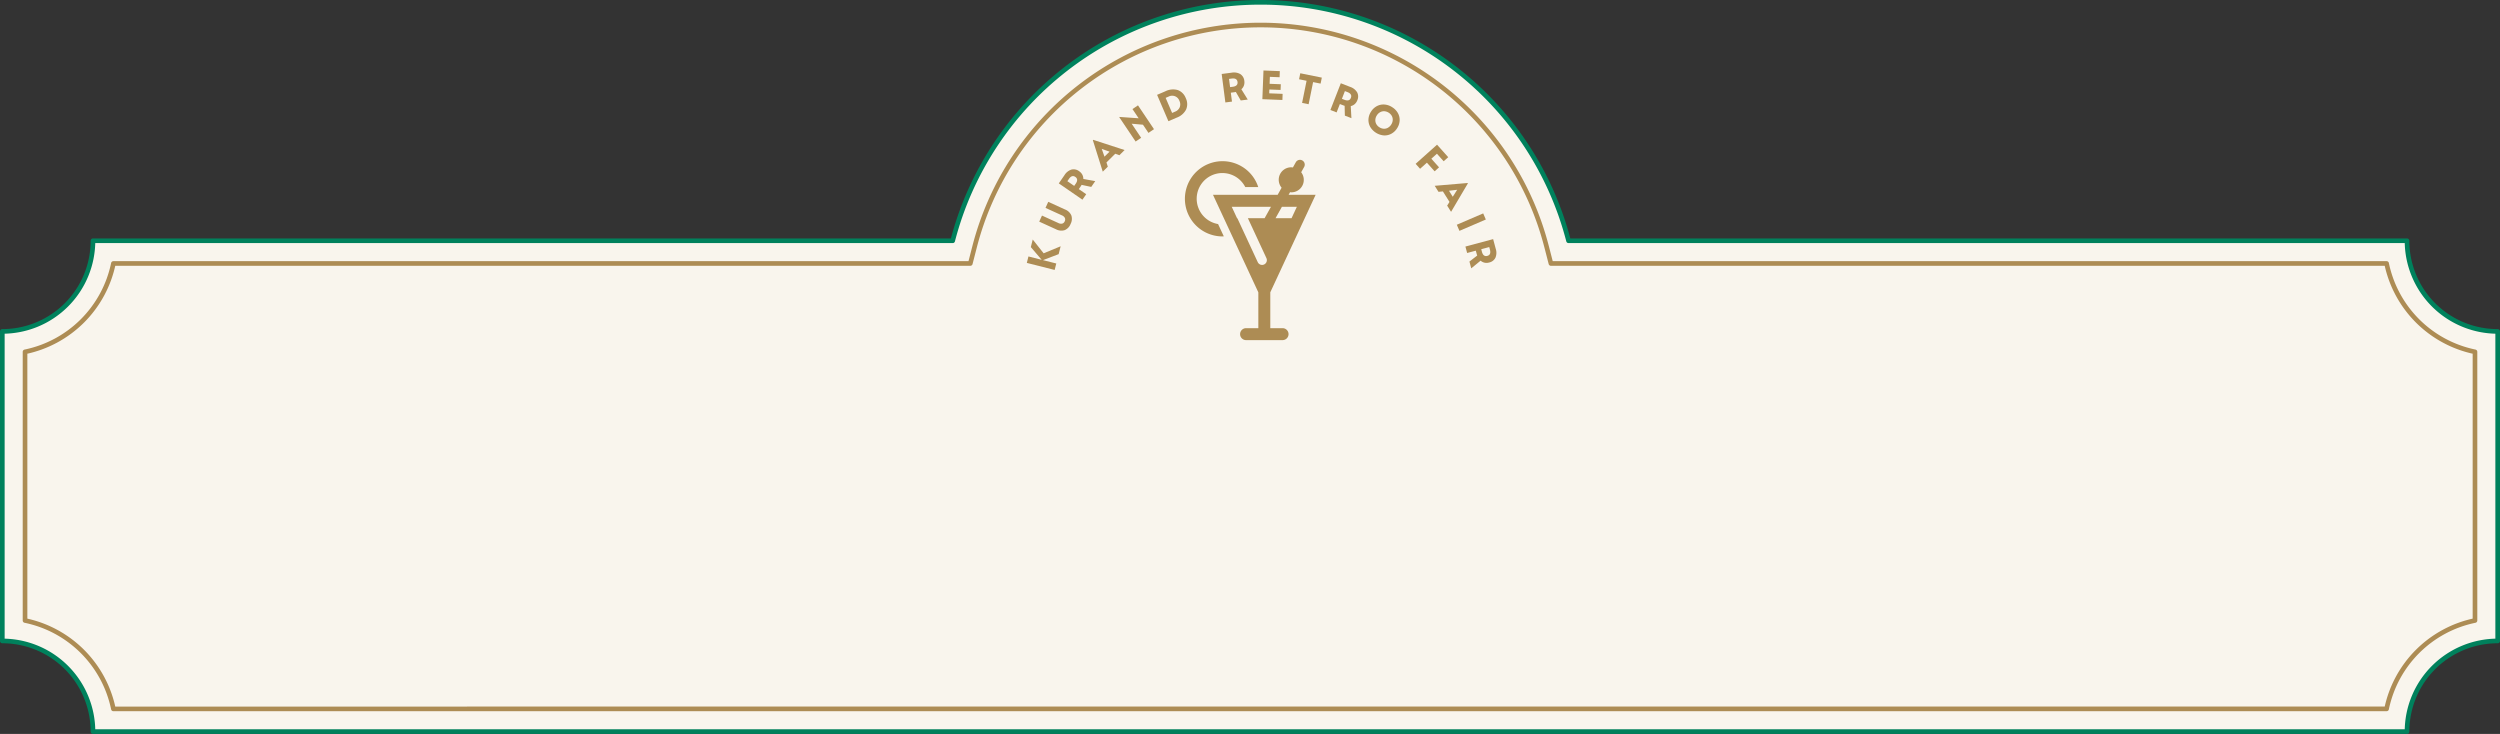 <svg xmlns="http://www.w3.org/2000/svg" width="1077.707" height="316.376" viewBox="0 0 1077.707 316.376">
  <rect x="0" y="0" width="1077.707" height="316.376" fill="#333333" stroke="none"/>
  <g id="グループ_29766" data-name="グループ 29766" transform="translate(407.903 45.5)">
    <g id="グループ_29486" data-name="グループ 29486" transform="translate(-116.903 -44.5)">
      <path id="パス_13436" data-name="パス 13436" d="M747.129,103.291H385.668a137.1,137.1,0,0,0-265.475,0H-250.422A39.079,39.079,0,0,1-289.5,142.369V275.8a39.079,39.079,0,0,1,39.078,39.078H747.129A39.079,39.079,0,0,1,786.207,275.8V142.369A39.079,39.079,0,0,1,747.129,103.291Z" transform="translate(-0.5 -0.5)" fill="#f9f5ed" stroke="#00815c" stroke-linecap="round" stroke-linejoin="round" stroke-width="2"/>
      <path id="パス_13437" data-name="パス 13437" d="M-247.408,299.3A49.018,49.018,0,0,0-285.5,261.2V145.382a49.018,49.018,0,0,0,38.091-38.091h369.4l1.889-7.35a127.309,127.309,0,0,1,246.512,0l1.894,7.35H732.53a49.013,49.013,0,0,0,38.1,38.091V261.2a49.013,49.013,0,0,0-38.1,38.091Z" transform="translate(5.291 5.29)" fill="none" stroke="#ad8c54" stroke-linecap="round" stroke-linejoin="round" stroke-width="2"/>
      <g id="グループ_29488" data-name="グループ 29488" transform="translate(219.776 67.899)">
        <path id="パス_13438" data-name="パス 13438" d="M115.027,30.892A16.218,16.218,0,1,0,106.5,60.927c.193,0,.389-.029.585-.037l-2.465-5.3a11.072,11.072,0,1,1,11.711-15.952h5.595a16.1,16.1,0,0,0-6.894-8.747" transform="translate(-90.3 -27.905)" fill="#ad8c54"/>
        <path id="パス_13439" data-name="パス 13439" d="M125.245,100.811h-5.291V85.355l19.54-42.027H127.846l.627-1.126a5.219,5.219,0,0,0,.521.054,5.372,5.372,0,0,0,4.278-8.656l1.275-2.288a2.06,2.06,0,1,0-3.6-2.009L129.7,31.534a5.2,5.2,0,0,0-.71-.071,5.369,5.369,0,0,0-4.158,8.8l-1.708,3.067H95.254L114.8,85.375v15.436h-5.286a2.577,2.577,0,1,0,0,5.154h15.729a2.577,2.577,0,0,0,0-5.154m6.17-52.33-2.3,4.936h-6.9l2.753-4.936Zm-11.163,0L117.5,53.417h-7.2l7.986,17.2a2.062,2.062,0,0,1-1,2.739,2.024,2.024,0,0,1-.866.191,2.063,2.063,0,0,1-1.872-1.194l-8.791-18.933h-.125l-2.3-4.936Z" transform="translate(-83.129 -28.243)" fill="#ad8c54"/>
      </g>
    </g>
    <g id="グループ_29492" data-name="グループ 29492" transform="translate(34.74 -15.117)">
      <path id="パス_13440" data-name="パス 13440" d="M1.725,30.35l4.685,5.478L.7,34.384,0,37.166,12,40.2l.7-2.782L6.966,35.968l6.759-2.58L14.584,30,7.249,33.025l-4.7-5.944Z" transform="translate(0 45.786)" fill="#ad8c54"/>
      <g id="グループ_29491" data-name="グループ 29491" transform="translate(5.352 0)">
        <g id="グループ_29493" data-name="グループ 29493" transform="translate(0)">
          <path id="パス_13441" data-name="パス 13441" d="M1.989,29.579l1.189-2.613,7.052,3.215a2.472,2.472,0,0,0,1.671.248,1.643,1.643,0,0,0,1.074-.987,1.685,1.685,0,0,0,.051-1.477,2.492,2.492,0,0,0-1.283-1.1L4.69,23.654l1.189-2.61,7.23,3.293a4.848,4.848,0,0,1,2.723,2.572,4.678,4.678,0,0,1-.331,3.684,4.645,4.645,0,0,1-2.559,2.658,4.864,4.864,0,0,1-3.721-.377Z" transform="translate(-1.989 35.58)" fill="#ad8c54"/>
          <path id="パス_13442" data-name="パス 13442" d="M5.124,21.9l2.435-3.528a5.53,5.53,0,0,1,3.019-2.419,3.921,3.921,0,0,1,3.337.724,4.117,4.117,0,0,1,1.348,1.475A3.838,3.838,0,0,1,15.7,20l5.134.926-1.722,2.5-4.144-.88c-.137.242-.288.479-.449.716l-.764,1.109,3.189,2.2-1.631,2.36Zm7.3.132q1.3-1.889-.172-2.909T9.483,20l-.662.958,2.938,2.026Z" transform="translate(3.311 26.766)" fill="#ad8c54"/>
          <path id="パス_13443" data-name="パス 13443" d="M10.578,11.247l.14-.137,13.553,4.4-2.255,2.236L20.24,17.1l-3.794,3.764.587,1.816-2.177,2.161Zm7.2,4.967L14.415,15.02l1.179,3.353Z" transform="translate(12.533 18.784)" fill="#ad8c54"/>
          <path id="パス_13444" data-name="パス 13444" d="M14.811,10.686l.148-.1,8.212.576L20.5,7.188l2.381-1.6,6.9,10.273-2.381,1.6-2.371-3.528-4.868-.425,4.082,6.076-2.381,1.6Z" transform="translate(19.689 9.442)" fill="#ad8c54"/>
          <path id="パス_13445" data-name="パス 13445" d="M20.871,5.376l3.56-1.528a7.4,7.4,0,0,1,5.346-.527A5.828,5.828,0,0,1,33.235,6.8a5.829,5.829,0,0,1,.145,4.905,7.392,7.392,0,0,1-4.068,3.511l-3.56,1.528Zm7.774,7.243a3.471,3.471,0,0,0,1.986-1.9A3.463,3.463,0,0,0,30.5,7.978a3.306,3.306,0,0,0-4.639-1.854l-1.3.56,2.788,6.5Z" transform="translate(29.935 5.121)" fill="#ad8c54"/>
          <path id="パス_13446" data-name="パス 13446" d="M31.219.953,35.47.4a5.55,5.55,0,0,1,3.818.624,3.947,3.947,0,0,1,1.7,2.965,4.116,4.116,0,0,1-.2,1.988,3.844,3.844,0,0,1-1.082,1.561L42.45,11.98l-3.006.39L37.322,8.7c-.266.062-.546.108-.829.145l-1.335.172.5,3.842-2.847.369ZM36,6.467q2.276-.295,2.048-2.075-.23-1.764-2.508-1.466l-1.157.151.46,3.541Z" transform="translate(47.431 0.553)" fill="#ad8c54"/>
          <path id="パス_13447" data-name="パス 13447" d="M38.224,0l7.044.28-.1,2.634-4.192-.167-.118,2.995,4.835.191-.1,2.457L40.754,8.2l-.065,1.649,5.788.229-.1,2.637-8.637-.342Z" transform="translate(58.447 0)" fill="#ad8c54"/>
          <path id="パス_13448" data-name="パス 13448" d="M46.852,3.685l-3.234-.654L44.14.445l9.283,1.878L52.9,4.907l-3.234-.654L47.735,13.8l-2.815-.568Z" transform="translate(68.394 0.753)" fill="#ad8c54"/>
          <path id="パス_13449" data-name="パス 13449" d="M53.126,2.046,57.119,3.6A5.535,5.535,0,0,1,60.17,5.98a3.921,3.921,0,0,1,.065,3.415,4.078,4.078,0,0,1-1.122,1.649,3.8,3.8,0,0,1-1.7.85l.283,5.212-2.828-1.1-.1-4.238c-.264-.075-.53-.167-.8-.272l-1.251-.487-1.407,3.611-2.675-1.041Zm1.555,7.13q2.139.831,2.79-.84.646-1.655-1.5-2.486l-1.087-.425L53.6,8.754Z" transform="translate(76.882 3.459)" fill="#ad8c54"/>
          <path id="パス_13450" data-name="パス 13450" d="M54.739,11.874a6.635,6.635,0,0,1,1.087-3.312A6.617,6.617,0,0,1,58.36,6.153a6.085,6.085,0,0,1,3.218-.694A6.984,6.984,0,0,1,64.942,6.6a7.011,7.011,0,0,1,2.489,2.559,6.1,6.1,0,0,1,.753,3.2,6.66,6.66,0,0,1-1.092,3.32,6.653,6.653,0,0,1-2.529,2.4,6.094,6.094,0,0,1-3.223.7,7.608,7.608,0,0,1-5.852-3.7,6.064,6.064,0,0,1-.748-3.213m8.39,3.6a3.909,3.909,0,0,0,1.429-1.388A3.941,3.941,0,0,0,65.2,12.2a3.4,3.4,0,0,0-.39-1.805,4.083,4.083,0,0,0-3.226-2.042,3.424,3.424,0,0,0-1.805.42,3.843,3.843,0,0,0-1.437,1.38,3.886,3.886,0,0,0-.635,1.894,3.417,3.417,0,0,0,.4,1.808,3.7,3.7,0,0,0,1.353,1.418,3.767,3.767,0,0,0,1.875.624,3.364,3.364,0,0,0,1.795-.422" transform="translate(87.186 9.213)" fill="#ad8c54"/>
          <path id="パス_13451" data-name="パス 13451" d="M71.522,11.888l4.816,5.39-1.964,1.757-2.906-3.248-2.405,2.153,3.323,3.716-1.913,1.711L67.15,19.648l-2.944,2.629-1.913-2.139Z" transform="translate(99.969 20.099)" fill="#ad8c54"/>
          <path id="パス_13452" data-name="パス 13452" d="M79.545,18.026l.1.167L72.4,30.46l-1.687-2.688,1.014-1.59-2.847-4.526-1.9.178-1.633-2.6Zm-6.415,5.938,1.9-3.014-3.528.417Z" transform="translate(105.136 30.477)" fill="#ad8c54"/>
          <rect id="長方形_5186" data-name="長方形 5186" width="12.379" height="2.87" transform="matrix(0.919, -0.395, 0.395, 0.919, 180.008, 66.5)" fill="#ad8c54"/>
          <path id="パス_13453" data-name="パス 13453" d="M82.222,27.018l1.109,4.141a5.531,5.531,0,0,1-.113,3.864A3.926,3.926,0,0,1,80.5,37.1a4.1,4.1,0,0,1-1.994.073,3.831,3.831,0,0,1-1.69-.866l-4.036,3.31L72,36.686,75.352,34.1c-.094-.261-.178-.53-.253-.807l-.347-1.3-3.743,1-.743-2.771Zm-4.83,5.473q.593,2.216,2.327,1.752,1.715-.456,1.122-2.677l-.3-1.125-3.449.926Z" transform="translate(113.451 45.68)" fill="#ad8c54"/>
        </g>
      </g>
    </g>
  </g>
</svg>
